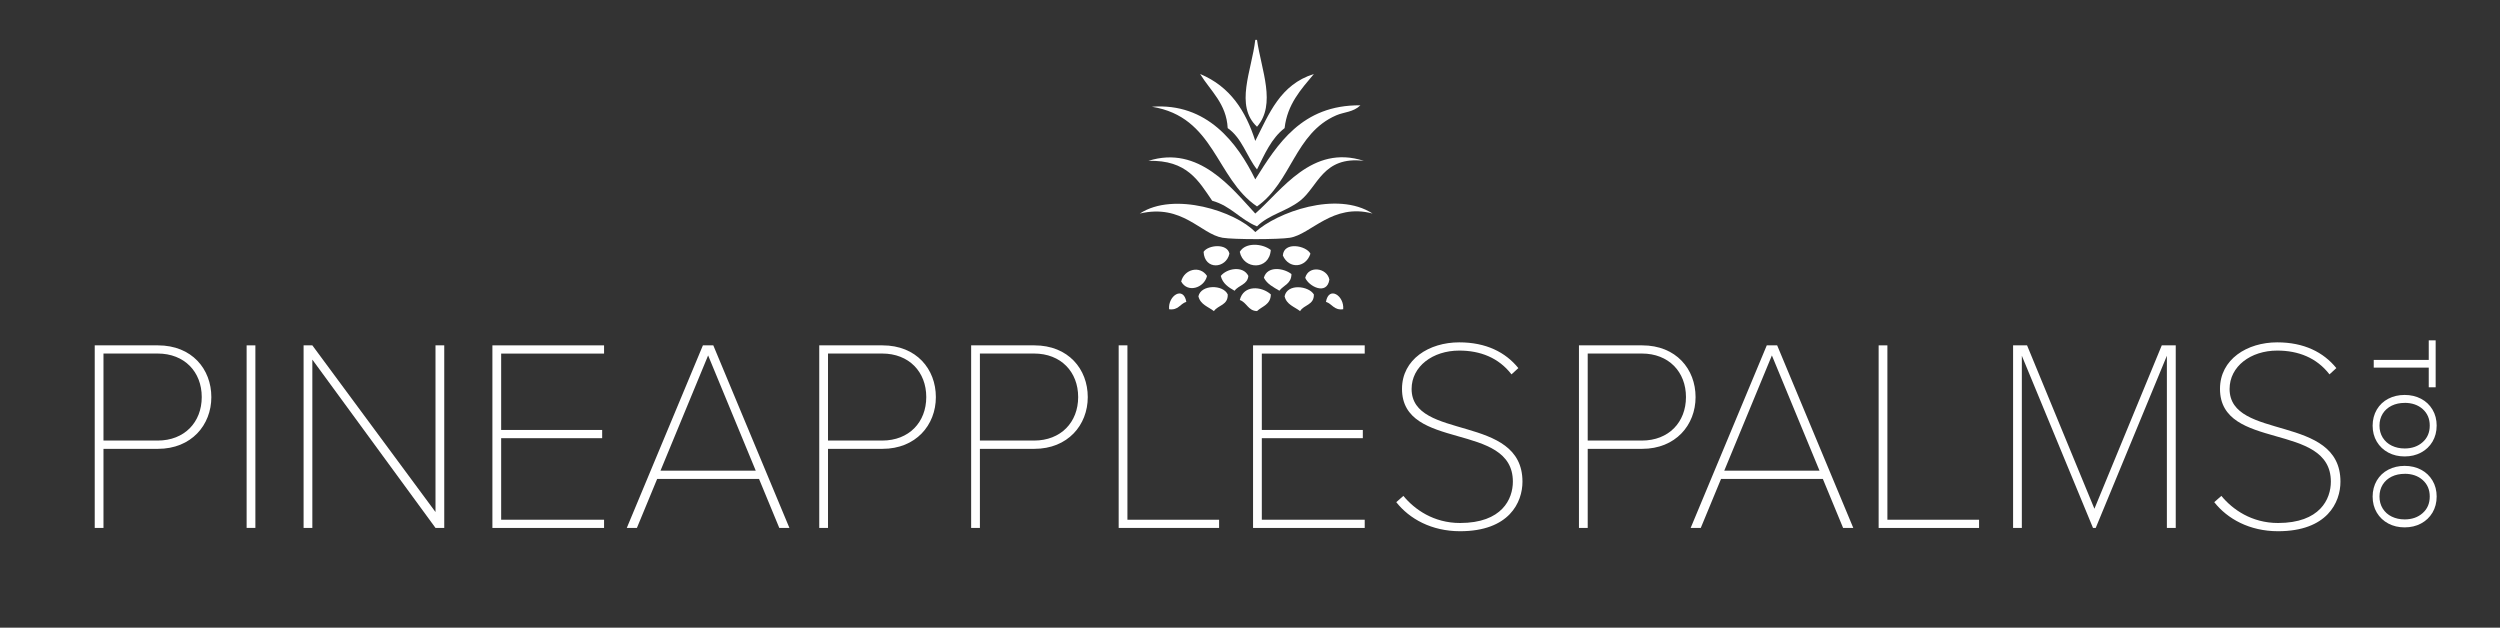 <svg id="Layer_1" xmlns="http://www.w3.org/2000/svg" version="1.1" viewBox="0 0 474 119">
  
  <rect x="0" y="0" width="474" height="119" fill="#333333" stroke="none"/>
  
  <defs>
    <style>
      .st0 {
        fill-rule: evenodd;
      }

      .st0, .st1 {
        fill: #fff;
      }
    </style>
  </defs>
  <g>
    <path class="st0" d="M238.33,7.56h-.33c-.68,5.83-3.94,12.47.33,16.47,3.7-4.27.82-10.74,0-16.47Z"></path>
    <path class="st0" d="M238.33,32.12c1.44-2.86,2.7-5.87,5.23-7.83.51-4.52,3.1-7.33,5.55-10.26-6.4,2-8.5,7.55-11.11,12.69-1.79-5.63-4.73-10.31-10.46-12.69,1.98,3.23,4.99,5.6,5.23,10.26,2.72,1.89,3.57,5.33,5.55,7.83Z"></path>
    <path class="st0" d="M238.33,39.14c6.57-4.61,7.13-13.87,15.04-17.28,1.49-.64,3.19-.57,4.57-1.89-11.15-.12-15.8,7.47-19.94,14.04-3.35-6.87-9.14-14.58-19.61-13.77,11.96,1.91,12.09,13.59,19.94,18.9Z"></path>
    <path class="st0" d="M229.83,38.06c3.58,1,5.28,3.55,8.5,4.86,2.29-2.27,5.52-2.8,8.17-4.86,3.4-2.66,4.29-8.5,12.09-7.56-9.85-3.2-15.6,5.65-20.59,9.99-4.4-4.74-10.7-13.04-20.26-9.99,7.33-.21,9.53,3.82,12.09,7.56Z"></path>
    <path class="st0" d="M238,44c-3.69-3.89-15.41-7.76-21.89-3.51,8.07-1.91,11.56,3.9,15.69,4.59,2.11.35,10.64.34,12.75,0,4.03-.64,8.11-6.64,15.69-4.59-6.77-4.41-18.2-.19-22.23,3.51Z"></path>
    <path class="st0" d="M228.85,52.32c-1.33-2.05-4.32-1.29-4.9,1.05,1.21,2.24,4.37,1.23,4.9-1.05Z"></path>
    <path class="st0" d="M236.69,52.32c-.99-2.01-4.08-1.45-5.23,0,.37,1.47,1.48,2.16,2.62,2.81.75-1.07,2.44-1.13,2.61-2.81Z"></path>
    <path class="st0" d="M244.86,51.96c-1.49-1.16-4.59-1.6-5.23.7.62,1.21,1.82,1.79,2.94,2.46.77-1.04,2.28-1.29,2.29-3.16Z"></path>
    <path class="st0" d="M252.05,53.02c-.41-2.23-3.95-2.77-4.58-.35.67,1.64,4.11,3.4,4.58.35Z"></path>
    <path class="st0" d="M227.22,56.18c.38,1.59,1.87,1.97,2.94,2.81.77-1.16,2.69-1.09,2.62-3.16-.86-1.91-5.08-1.91-5.56.35Z"></path>
    <path class="st0" d="M235.06,56.88c1.33.45,1.57,2.06,3.27,2.1.98-.93,2.59-1.2,2.62-3.16-1.77-1.59-5.18-1.82-5.88,1.05Z"></path>
    <path class="st0" d="M243.56,56.18c.37,1.59,1.86,1.97,2.94,2.81.7-1.23,2.66-1.12,2.61-3.16-.98-1.64-5.05-2.13-5.55.35Z"></path>
    <path class="st0" d="M221.66,58.63c1.75.25,2.08-1.04,3.27-1.4-.54-3.08-3.5-1.18-3.27,1.4Z"></path>
    <path class="st0" d="M251.4,57.23c1.18.37,1.52,1.65,3.27,1.4.23-2.58-2.73-4.48-3.27-1.4Z"></path>
    <path class="st0" d="M240.94,47.4c-1.56-1.24-4.79-1.52-5.88.35.69,3.43,5.6,3.53,5.88-.35Z"></path>
    <path class="st0" d="M233.1,48.1c-.39-2.01-4.04-1.68-4.9-.35.18,3.49,4.26,3.23,4.9.35Z"></path>
    <path class="st0" d="M248.46,48.1c-.77-1.53-5.06-2.38-5.23.35,1.16,2.61,4.35,2.37,5.23-.35Z"></path>
  </g>
  <g>
    <path class="st1" d="M299.37,100.09v-34.61h11.99c6.44,0,10.12,4.51,10.12,9.81s-3.79,9.81-10.12,9.81h-10.33v15h-1.66ZM319.66,75.28c0-4.77-3.27-8.25-8.36-8.25h-10.27v16.5h10.27c5.09,0,8.36-3.48,8.36-8.25Z"></path>
    <path class="st1" d="M349.45,100.09l-3.84-9.29h-19.3l-3.84,9.29h-1.92l14.43-34.61h1.97l14.43,34.61h-1.92ZM335.95,67.39l-9.03,21.85h18.06l-9.03-21.85Z"></path>
    <path class="st1" d="M356.19,100.09v-34.61h1.66v33.06h17.38v1.56h-19.04Z"></path>
    <path class="st1" d="M410.84,100.09v-32.64l-13.49,32.64h-.52l-13.49-32.64v32.64h-1.66v-34.61h2.65l12.77,30.98,12.77-30.98h2.65v34.61h-1.66Z"></path>
    <path class="st1" d="M419.82,95.21l1.35-1.19c2.13,2.59,5.76,5.14,10.74,5.14,7.99,0,10.02-4.57,10.02-7.84,0-11.42-21.02-5.76-21.02-17.59,0-5.61,5.14-8.82,10.85-8.82,5.08,0,8.77,1.87,11.21,4.88l-1.3,1.19c-2.44-3.16-5.92-4.51-9.91-4.51-5.04,0-9.03,3.01-9.03,7.27,0,9.86,21.02,4.67,21.02,17.59,0,3.89-2.49,9.39-11.83,9.39-5.4,0-9.6-2.34-12.09-5.5Z"></path>
  </g>
  <g>
    <path class="st1" d="M460.49,64.53h1.31v8.9h-1.31v-3.73h-10.43v-1.46h10.43v-3.71Z"></path>
    <path class="st1" d="M452.82,75.6c.92-.48,1.96-.72,3.1-.72s2.18.24,3.1.72c.92.48,1.65,1.17,2.18,2.06.53.89.79,1.9.79,3.04s-.27,2.15-.79,3.04c-.53.89-1.26,1.58-2.18,2.07-.92.49-1.96.73-3.1.73s-2.18-.24-3.1-.73c-.92-.49-1.65-1.18-2.18-2.07-.53-.89-.79-1.91-.79-3.04s.27-2.15.79-3.04c.53-.89,1.25-1.58,2.18-2.06ZM455.92,76.39c-.9,0-1.72.17-2.44.52-.72.35-1.29.85-1.71,1.51-.41.66-.62,1.42-.62,2.28s.21,1.62.62,2.28c.42.66.98,1.17,1.71,1.52.72.35,1.54.53,2.44.53,1.38,0,2.53-.4,3.42-1.2.9-.8,1.34-1.84,1.34-3.14s-.45-2.34-1.34-3.13c-.89-.79-2.04-1.18-3.43-1.18Z"></path>
    <path class="st1" d="M452.82,89.05c.92-.48,1.96-.72,3.1-.72s2.18.24,3.1.72c.92.48,1.65,1.17,2.18,2.06.53.89.79,1.9.79,3.04s-.27,2.15-.79,3.04c-.53.89-1.26,1.58-2.18,2.07-.92.49-1.96.73-3.1.73s-2.18-.24-3.1-.73c-.92-.49-1.65-1.18-2.18-2.07-.53-.89-.79-1.91-.79-3.04s.27-2.15.79-3.04c.53-.89,1.25-1.58,2.18-2.06ZM455.92,89.84c-.9,0-1.72.17-2.44.52-.72.35-1.29.85-1.71,1.51-.41.66-.62,1.42-.62,2.28s.21,1.62.62,2.28c.42.66.98,1.17,1.71,1.52.72.35,1.54.53,2.44.53,1.38,0,2.53-.4,3.42-1.2.9-.8,1.34-1.84,1.34-3.14s-.45-2.34-1.34-3.13c-.89-.79-2.04-1.18-3.43-1.18Z"></path>
  </g>
  <g>
    <path class="st1" d="M17.96,100.09v-34.61h11.99c6.44,0,10.12,4.51,10.12,9.81s-3.79,9.81-10.12,9.81h-10.33v15h-1.66ZM38.25,75.28c0-4.77-3.27-8.25-8.36-8.25h-10.27v16.5h10.27c5.09,0,8.36-3.48,8.36-8.25Z"></path>
    <path class="st1" d="M46.76,100.09v-34.61h1.66v34.61h-1.66Z"></path>
    <path class="st1" d="M82.57,100.09l-23.35-31.91v31.91h-1.66v-34.61h1.66l23.35,31.6v-31.6h1.66v34.61h-1.66Z"></path>
    <path class="st1" d="M93.36,100.09v-34.61h21.17v1.56h-19.51v14.48h19.15v1.56h-19.15v15.46h19.51v1.56h-21.17Z"></path>
    <path class="st1" d="M147.75,100.09l-3.84-9.29h-19.31l-3.84,9.29h-1.92l14.43-34.61h1.97l14.43,34.61h-1.92ZM134.26,67.39l-9.03,21.85h18.06l-9.03-21.85Z"></path>
    <path class="st1" d="M155.33,100.09v-34.61h11.99c6.44,0,10.12,4.51,10.12,9.81s-3.79,9.81-10.12,9.81h-10.33v15h-1.66ZM175.62,75.28c0-4.77-3.27-8.25-8.36-8.25h-10.27v16.5h10.27c5.09,0,8.36-3.48,8.36-8.25Z"></path>
    <path class="st1" d="M184.13,100.09v-34.61h11.99c6.44,0,10.12,4.51,10.12,9.81s-3.79,9.81-10.12,9.81h-10.33v15h-1.66ZM204.42,75.28c0-4.77-3.27-8.25-8.36-8.25h-10.27v16.5h10.27c5.09,0,8.36-3.48,8.36-8.25Z"></path>
    <path class="st1" d="M212.1,100.09v-34.61h1.66v33.06h17.38v1.56h-19.05Z"></path>
    <path class="st1" d="M237.58,100.09v-34.61h21.17v1.56h-19.51v14.48h19.15v1.56h-19.15v15.46h19.51v1.56h-21.17Z"></path>
    <path class="st1" d="M264.73,95.21l1.35-1.19c2.13,2.59,5.76,5.14,10.74,5.14,7.99,0,10.02-4.57,10.02-7.84,0-11.42-21.02-5.76-21.02-17.59,0-5.61,5.14-8.82,10.85-8.82,5.09,0,8.77,1.87,11.21,4.88l-1.3,1.19c-2.44-3.16-5.92-4.51-9.91-4.51-5.03,0-9.03,3.01-9.03,7.27,0,9.86,21.02,4.67,21.02,17.59,0,3.89-2.49,9.39-11.83,9.39-5.4,0-9.6-2.34-12.09-5.5Z"></path>
  </g>
</svg>